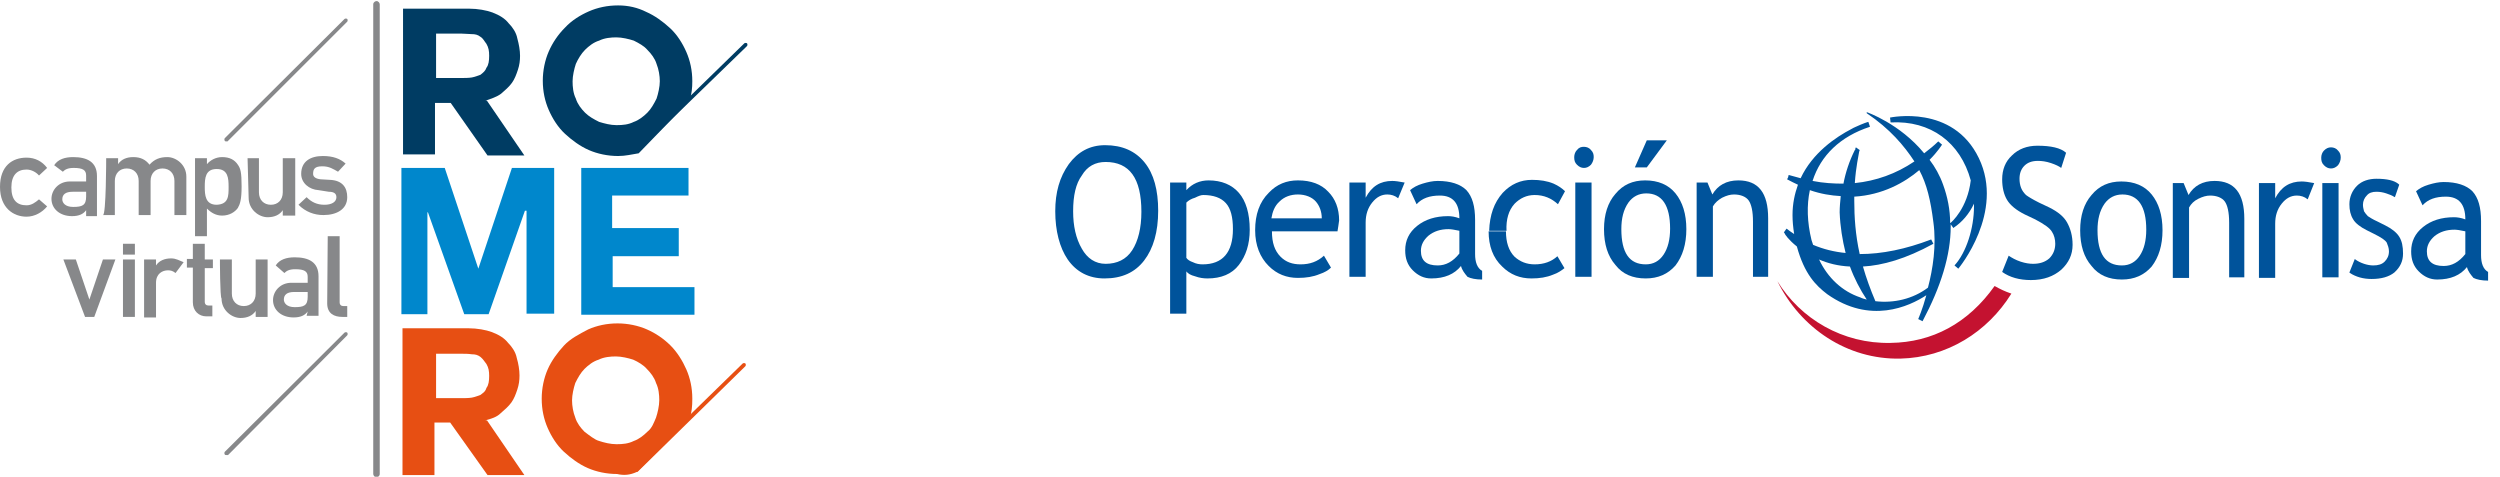 <?xml version="1.0" encoding="utf-8"?>
<!-- Generator: Adobe Illustrator 24.0.0, SVG Export Plug-In . SVG Version: 6.00 Build 0)  -->
<svg version="1.1" id="Capa_1" xmlns="http://www.w3.org/2000/svg" xmlns:xlink="http://www.w3.org/1999/xlink" x="0px" y="0px"
	 viewBox="0 0 461.5 88" style="enable-background:new 0 0 461.5 88;" xml:space="preserve">
<style type="text/css">
	.st0{fill:#87888A;}
	.st1{fill:#0087CC;}
	.st2{fill:#003C63;}
	.st3{fill:#E74F13;}
	.st4{fill:#00539B;}
	.st5{fill:#C41230;}
</style>
<g>
	<path id="XMLID_62_" class="st0" d="M8.7,38.1C7.8,39.2,6.4,40,4.9,40C2.5,40,0,38.4,0,34.5s2.3-5.4,4.9-5.4c1.6,0,2.9,0.7,3.8,1.9
		l-1.5,1.4c-0.5-0.6-1.4-1.1-2.3-1.1c-1.7,0-2.8,1-2.8,3.3s1,3.3,2.8,3.3c0.9,0,1.6-0.5,2.3-1.1L8.7,38.1z"/>
	<path id="XMLID_59_" class="st0" d="M15.9,38.8L15.9,38.8c-0.5,0.7-1.3,1.1-2.6,1.1c-2.3,0-3.8-1.4-3.8-3.2c0-1.6,1.3-3.2,3.4-3.2
		h3v-1.1c0-1-0.6-1.4-2.3-1.4c-1.1,0-1.6,0.3-2,0.7L10,30.5c0.7-1.1,2-1.5,3.5-1.5c2.6,0,4.4,0.9,4.4,3.5v7.4h-2
		C15.9,40,15.9,38.8,15.9,38.8z M15.9,35.4h-2.5c-1.3,0-1.9,0.5-1.9,1.4c0,0.6,0.5,1.4,2,1.4c1.7,0,2.4-0.3,2.4-1.9V35.4L15.9,35.4z
		"/>
	<path id="XMLID_57_" class="st0" d="M19.6,29.2h2.2v1.1l0,0c0.6-0.9,1.6-1.3,2.8-1.3c1.4,0,2.3,0.5,3,1.4c0.9-1,1.9-1.4,3.3-1.4
		c1.6,0,3.5,1.4,3.5,3.6v7.1h-2.2v-6.3c0-1.4-0.9-2.3-2.2-2.3s-2.2,0.9-2.2,2.3v6.3h-2.2v-6.3c0-1.4-0.9-2.3-2.2-2.3
		s-2.2,0.9-2.2,2.3v6.3H19C19.6,39.8,19.6,29.2,19.6,29.2z"/>
	<path id="XMLID_54_" class="st0" d="M36,29.2h2.2v1.1c0.6-0.7,1.6-1.3,2.8-1.3c1.4,0,2.3,0.5,2.9,1.4c0.5,0.7,0.7,1.4,0.7,4
		c0,2.5-0.3,3.3-0.7,4c-0.5,0.7-1.5,1.4-2.9,1.4c-1.1,0-2-0.5-2.8-1.3v5.1H36C36,43.5,36,29.2,36,29.2z M42.2,34.5
		c0-1.6-0.1-3.3-2.2-3.3c-2.1,0-2.2,1.7-2.2,3.3c0,1.5,0.1,3.3,2.2,3.3C42.2,37.7,42.2,36.2,42.2,34.5z"/>
	<path id="XMLID_52_" class="st0" d="M45.7,29.2h2.1v6.3c0,1.4,0.9,2.3,2.2,2.3s2.2-0.9,2.2-2.3v-6.3h2.3v10.6h-2.3v-1l0,0
		c-0.6,0.9-1.6,1.3-2.8,1.3c-1.6,0-3.5-1.4-3.5-3.6L45.7,29.2L45.7,29.2L45.7,29.2z"/>
	<path id="XMLID_50_" class="st0" d="M56.6,36.4c0.9,0.9,1.9,1.4,3.3,1.4c1.3,0,2.2-0.5,2.2-1.4c0-0.7-0.5-1-1.4-1l-1.9-0.3
		c-1.7-0.1-3.2-1.3-3.2-3c0-2.3,1.7-3.3,4-3.3c1.9,0,3.2,0.5,4.2,1.4l-1.4,1.5c-0.9-0.5-1.6-1-2.9-1c-1.4,0-1.7,0.5-1.7,1.4
		c0,0.5,0.4,0.9,1.4,1l1.7,0.1c2.3,0.1,3.2,1.4,3.2,3.2c0,2.2-1.9,3.3-4.4,3.3c-1.7,0-3.3-0.6-4.6-1.9L56.6,36.4z"/>
	<path id="XMLID_48_" class="st0" d="M11.7,47.9H14l2.5,7.4l0,0l2.5-7.4h2.3l-3.9,10.6h-1.7L11.7,47.9z"/>
	<rect id="XMLID_47_" x="22.7" y="45" class="st0" width="2.2" height="2"/>
	<rect id="XMLID_46_" x="22.7" y="47.9" class="st0" width="2.2" height="10.6"/>
	<path id="XMLID_43_" class="st0" d="M26.6,47.9h2.2V49l0,0c0.6-0.9,1.6-1.3,2.8-1.3c0.9,0,1.5,0.4,2.3,0.7l-1.5,2
		c-0.5-0.4-0.9-0.5-1.4-0.5c-1,0-2.2,0.6-2.2,2.3v6.4h-2.2V47.9L26.6,47.9z"/>
	<path id="XMLID_41_" class="st0" d="M35.6,45h2.2v2.9h1.5v1.6h-1.5v6.2c0,0.5,0.3,0.7,0.7,0.7h0.7v2h-1.1c-1.4,0-2.5-1-2.5-2.6
		v-6.4h-1.1v-1.6h1.1C35.6,47.8,35.6,45,35.6,45z"/>
	<path id="XMLID_39_" class="st0" d="M40.6,47.9h2.2v6.3c0,1.4,0.9,2.3,2.2,2.3s2.2-0.9,2.2-2.3v-6.3h2.2v10.6h-2.2v-1.1l0,0
		c-0.6,0.9-1.6,1.3-2.8,1.3c-1.6,0-3.5-1.4-3.5-3.6C40.6,54.9,40.6,47.9,40.6,47.9z"/>
	<path id="XMLID_36_" class="st0" d="M56.8,57.5L56.8,57.5c-0.5,0.7-1.3,1.1-2.6,1.1c-2.3,0-3.8-1.4-3.8-3.2c0-1.6,1.3-3.2,3.4-3.2
		h3v-1.1c0-1-0.6-1.4-2.3-1.4c-1.1,0-1.6,0.3-2,0.7L50.9,49c0.7-1.1,2-1.5,3.5-1.5c2.6,0,4.4,0.9,4.4,3.5v7.3h-2.2L56.8,57.5
		L56.8,57.5z M56.8,53.9h-2.5c-1.3,0-1.9,0.5-1.9,1.4c0,0.6,0.5,1.4,2,1.4c1.7,0,2.4-0.3,2.4-1.9V53.9L56.8,53.9z"/>
	<path id="XMLID_34_" class="st0" d="M60.5,43.6h2.2v12.2c0,0.5,0.3,0.7,0.7,0.7h0.7v2h-0.9c-1.5,0-2.8-0.6-2.8-2.5L60.5,43.6
		L60.5,43.6z"/>
	<g id="XMLID_26_">
		<path id="XMLID_27_" class="st1" d="M74.4,31h7.7l6.2,18.6L94.5,31h7.8v26.9h-5.1v-19h-0.3L90.2,58h-4.5L79,39.2h-0.1V58h-4.8V31
			H74.4z"/>
	</g>
	<g id="XMLID_23_">
		<path id="XMLID_24_" class="st1" d="M113.1,53h15.1v5.1h-20.9V31h19.8v5.1H113v6h12.3v5.2h-12.2L113.1,53
			C113.2,53,113.1,53,113.1,53z"/>
	</g>
	<g id="XMLID_17_">
		<path id="XMLID_18_" class="st0" d="M69.5,88.1c-0.4,0-0.6-0.4-0.6-0.6V0.8c0-0.4,0.4-0.6,0.6-0.6c0.4,0,0.6,0.4,0.6,0.6v86.7
			C70.1,87.9,69.7,88.1,69.5,88.1z"/>
	</g>
	<g>
		<g id="XMLID_29_">
			<path id="XMLID_30_" class="st2" d="M89.6,18.6h0.3l6.9,10.1H90L83.2,19h-2.9v9.5h-5.9V1.6h12.2c1.6,0,3.2,0.3,4.3,0.7
				c1.3,0.5,2.3,1.1,3,2C94.6,5,95.3,6,95.5,7.1c0.3,1.1,0.5,2.2,0.5,3.2c0,0.9-0.1,1.7-0.4,2.6s-0.6,1.7-1.1,2.4s-1.3,1.4-2,2
				C91.7,17.9,90.7,18.2,89.6,18.6z M85.1,6.2h-4.6v8.2h4.6c0.6,0,1.4,0,2-0.1s1.3-0.4,1.6-0.5c0.5-0.4,0.9-0.7,1.1-1.3
				c0.4-0.5,0.5-1.3,0.5-2.2s-0.1-1.5-0.5-2.2c-0.4-0.5-0.6-1-1.1-1.3c-0.5-0.4-1-0.5-1.6-0.5S85.8,6.2,85.1,6.2z"/>
		</g>
		<g id="XMLID_13_">
			<path id="XMLID_14_" class="st2" d="M127.3,18.6c0.4-1.3,0.5-2.4,0.5-3.6c0-2-0.4-3.8-1.1-5.4s-1.7-3.2-3-4.4s-2.8-2.3-4.4-3
				C117.7,1.4,116,1,114.1,1c-2,0-3.8,0.4-5.4,1.1s-3.2,1.7-4.4,3c-1.3,1.3-2.3,2.8-3,4.4s-1.1,3.5-1.1,5.4c0,2,0.4,3.8,1.1,5.4
				s1.7,3.2,3,4.4s2.8,2.3,4.4,3s3.5,1.1,5.4,1.1c1.4,0,2.5-0.3,3.8-0.5L127.3,18.6z M110.6,22.5c-1-0.5-1.9-1-2.6-1.7
				s-1.4-1.6-1.7-2.6c-0.5-1-0.6-2.2-0.6-3.2s0.3-2.3,0.6-3.2c0.4-0.9,1-1.9,1.7-2.6c0.7-0.7,1.6-1.4,2.6-1.7c1-0.5,2.2-0.6,3.2-0.6
				s2.3,0.3,3.2,0.6c1,0.5,1.9,1,2.5,1.7c0.7,0.7,1.4,1.6,1.7,2.6c0.4,1,0.6,2.2,0.6,3.2s-0.3,2.3-0.6,3.2c-0.5,1-1,1.9-1.7,2.6
				s-1.6,1.4-2.5,1.7c-1,0.5-2,0.6-3.2,0.6C112.7,23.1,111.6,22.8,110.6,22.5z"/>
		</g>
		<g id="XMLID_7_">
			<path id="XMLID_8_" class="st2" d="M117.8,28c-0.1,0-0.3,0-0.3-0.1c-0.1-0.1-0.1-0.4,0-0.5L137.4,8c0.1-0.1,0.4-0.1,0.5,0
				c0.1,0.1,0.1,0.4,0,0.5L117.8,28L117.8,28z"/>
		</g>
	</g>
	<g id="XMLID_5_">
		<path id="XMLID_6_" class="st0" d="M41.8,26.1c-0.1,0-0.3,0-0.3-0.1c-0.1-0.1-0.1-0.4,0-0.5l22.1-22c0.1-0.1,0.4-0.1,0.5,0
			s0.1,0.4,0,0.5L42,26.1C41.9,26.1,41.8,26.1,41.8,26.1z"/>
	</g>
	<g id="XMLID_3_">
		<path id="XMLID_4_" class="st0" d="M41.8,84c-0.1,0-0.3,0-0.3-0.1c-0.1-0.1-0.1-0.4,0-0.5l22.1-22c0.1-0.1,0.4-0.1,0.5,0
			s0.1,0.4,0,0.5L42.1,84C41.9,84,41.8,84,41.8,84z"/>
	</g>
	<g>
		<g id="XMLID_19_">
			<path id="XMLID_20_" class="st3" d="M89.6,77.6h0.3l6.9,10.1H90L83.1,78h-2.9v9.7h-5.9V60.6h12.2c1.6,0,3.2,0.3,4.3,0.7
				c1.3,0.5,2.3,1.1,3,2c0.7,0.7,1.4,1.7,1.6,2.8c0.3,1,0.5,2.2,0.5,3.2c0,0.9-0.1,1.7-0.4,2.6s-0.6,1.7-1.1,2.4
				c-0.5,0.7-1.3,1.4-2,2C91.7,77,90.7,77.3,89.6,77.6z M85.1,65.3h-4.6v8.2h4.6c0.6,0,1.4,0,2-0.1s1.3-0.4,1.6-0.5
				c0.5-0.4,0.9-0.6,1.1-1.3c0.4-0.5,0.5-1.3,0.5-2.2c0-0.9-0.1-1.5-0.5-2.2c-0.4-0.5-0.6-0.9-1.1-1.3s-1-0.5-1.6-0.5
				C86.4,65.3,85.8,65.3,85.1,65.3z"/>
		</g>
		<g id="XMLID_9_">
			<path id="XMLID_10_" class="st3" d="M117.6,87.1l9.7-9.7c0.4-1.3,0.5-2.4,0.5-3.8c0-2-0.4-3.8-1.1-5.4s-1.7-3.2-2.9-4.4
				c-1.3-1.3-2.8-2.3-4.4-3s-3.5-1.1-5.4-1.1c-2,0-3.8,0.4-5.4,1.1c-1.7,0.9-3.3,1.7-4.5,3c-1.2,1.3-2.3,2.8-3,4.4s-1.1,3.5-1.1,5.4
				c0,2,0.4,3.8,1.1,5.4s1.7,3.2,3,4.4s2.8,2.3,4.4,3s3.5,1.1,5.4,1.1C115.2,87.8,116.3,87.7,117.6,87.1z M107.9,79.7
				c-0.7-0.7-1.4-1.6-1.7-2.6c-0.4-1-0.6-2.2-0.6-3.2s0.3-2.3,0.6-3.2c0.5-1,1-1.9,1.7-2.6s1.6-1.4,2.6-1.7c1-0.5,2.2-0.6,3.2-0.6
				s2.3,0.3,3.2,0.6c0.9,0.4,1.9,1,2.5,1.7c0.7,0.7,1.4,1.6,1.7,2.6c0.5,1,0.6,2.2,0.6,3.2s-0.3,2.3-0.6,3.2
				c-0.4,0.9-0.7,1.9-1.6,2.6c-0.7,0.7-1.6,1.4-2.5,1.7c-1,0.5-2,0.6-3.2,0.6c-1.1,0-2.3-0.3-3.2-0.6
				C109.8,81.2,108.7,80.3,107.9,79.7z"/>
		</g>
		<g id="XMLID_1_">
			<path id="XMLID_2_" class="st3" d="M117.5,87.1c-0.1,0-0.3,0-0.3-0.1c-0.1-0.1-0.1-0.4,0-0.5l19.9-19.4c0.1-0.1,0.4-0.1,0.5,0
				s0.1,0.4,0,0.5l-19.9,19.5C117.8,87.1,117.6,87.1,117.5,87.1z"/>
		</g>
	</g>
</g>
<g>
	<g>
		<g>
			<path class="st4" d="M369.6,50.2l1.2-3c0.6,0.4,1.3,0.8,2.2,1.1c0.9,0.3,1.7,0.4,2.3,0.4c1.2,0,2.2-0.3,3-1
				c0.7-0.7,1.1-1.6,1.1-2.7c0-0.8-0.2-1.6-0.6-2.2c-0.4-0.7-1.4-1.4-3.1-2.3l-1.9-0.9c-1.6-0.8-2.7-1.7-3.3-2.7
				c-0.6-1-0.9-2.3-0.9-3.8c0-1.8,0.6-3.3,1.8-4.4c1.2-1.2,2.8-1.8,4.7-1.8c2.5,0,4.3,0.4,5.3,1.3l-0.9,2.8c-0.4-0.3-1-0.6-1.9-0.9
				c-0.9-0.3-1.7-0.4-2.4-0.4c-1.1,0-1.9,0.3-2.5,0.9c-0.6,0.6-0.9,1.4-0.9,2.4c0,0.6,0.1,1.2,0.3,1.7c0.2,0.5,0.5,0.9,0.9,1.3
				c0.4,0.3,1.2,0.8,2.4,1.4l1.9,0.9c1.6,0.8,2.7,1.7,3.3,2.8c0.6,1.1,1,2.4,1,4.1c0,1.8-0.7,3.3-2.1,4.6c-1.4,1.2-3.2,1.9-5.6,1.9
				C372.8,51.7,371,51.2,369.6,50.2z"/>
			<path class="st4" d="M428.7,51.2V36.4h0v-2.6h3v17.4H428.7z M430.3,27.2c0.5,0,1,0.2,1.3,0.6c0.4,0.4,0.5,0.8,0.5,1.3
				c0,0.5-0.2,1-0.5,1.4c-0.4,0.4-0.8,0.6-1.3,0.6c-0.5,0-0.9-0.2-1.3-0.6c-0.4-0.4-0.5-0.8-0.5-1.4c0-0.5,0.2-1,0.5-1.3
				C429.4,27.4,429.8,27.2,430.3,27.2z"/>
		</g>
	</g>
	<g>
		<g>
			<path class="st4" d="M194.8,39c0-3.5,0.8-6.3,2.5-8.7c1.7-2.3,3.9-3.5,6.7-3.5c3.2,0,5.6,1.1,7.3,3.2c1.7,2.1,2.5,5.1,2.5,8.9
				c0,3.9-0.9,7-2.6,9.2c-1.7,2.2-4.1,3.3-7.3,3.3c-2.9,0-5.2-1.2-6.8-3.5C195.6,45.7,194.8,42.6,194.8,39z M198.1,39
				c0,2.7,0.5,5,1.6,6.9c1,1.8,2.5,2.8,4.4,2.8c2.1,0,3.8-0.8,4.9-2.5c1.1-1.7,1.7-4.1,1.7-7.1c0-6.2-2.2-9.2-6.6-9.2
				c-1.9,0-3.4,0.8-4.4,2.5C198.6,33.9,198.1,36.1,198.1,39z"/>
			<path class="st4" d="M219,50.1v7.8h-3V33.7h3v1.4c1.1-1.2,2.5-1.8,4.1-1.8c2.4,0,4.3,0.8,5.6,2.3c1.3,1.5,2,3.8,2,6.8
				c0,2.7-0.7,4.8-2,6.5c-1.3,1.7-3.3,2.5-5.8,2.5c-0.7,0-1.5-0.1-2.3-0.4C219.8,50.8,219.3,50.5,219,50.1z M219,37.4v10.2
				c0.2,0.3,0.6,0.6,1.2,0.8c0.6,0.3,1.2,0.4,1.8,0.4c3.7,0,5.6-2.2,5.6-6.5c0-2.2-0.4-3.8-1.3-4.8c-0.9-1-2.3-1.5-4.2-1.5
				c-0.4,0-0.9,0.2-1.5,0.5C219.9,36.7,219.4,37,219,37.4z"/>
			<path class="st4" d="M246.9,42.7h-12.1c0,2.1,0.5,3.6,1.6,4.7c1,1,2.2,1.4,3.7,1.4c1.7,0,3.1-0.5,4.3-1.6l1.3,2.2
				c-0.5,0.5-1.2,0.9-2.1,1.2c-1.2,0.5-2.5,0.7-4,0.7c-2.1,0-3.9-0.7-5.4-2.2c-1.6-1.6-2.5-3.8-2.5-6.6c0-2.9,0.8-5.2,2.5-6.9
				c1.5-1.6,3.3-2.3,5.4-2.3c2.4,0,4.3,0.7,5.6,2.1c1.3,1.3,2,3.1,2,5.3C247.1,41.5,247,42.1,246.9,42.7z M239.6,35.9
				c-1.3,0-2.5,0.4-3.4,1.3c-0.9,0.8-1.3,1.9-1.5,3.1h9.3c0-1.2-0.4-2.3-1.1-3.1C242.2,36.4,241,35.9,239.6,35.9z"/>
			<path class="st4" d="M258.1,36.6c-0.6-0.5-1.3-0.7-2-0.7c-1.1,0-2,0.5-2.8,1.5c-0.8,1-1.2,2.2-1.2,3.7v10h-3V33.7h3v2.8
				c1.1-2.1,2.7-3.1,4.9-3.1c0.5,0,1.3,0.1,2.3,0.3L258.1,36.6z"/>
			<path class="st4" d="M269.7,49.1c-1.2,1.5-3,2.3-5.5,2.3c-1.3,0-2.4-0.5-3.4-1.5c-1-1-1.4-2.2-1.4-3.7c0-1.8,0.7-3.3,2.2-4.5
				c1.5-1.2,3.4-1.8,5.7-1.8c0.6,0,1.3,0.1,2.1,0.4c0-2.8-1.2-4.2-3.6-4.2c-1.9,0-3.3,0.5-4.3,1.6l-1.2-2.6c0.6-0.5,1.3-0.9,2.3-1.2
				c1-0.3,1.9-0.5,2.8-0.5c2.4,0,4.2,0.6,5.3,1.7c1.1,1.2,1.6,3,1.6,5.5v6.3c0,1.5,0.4,2.6,1.3,3.1v1.6c-1.2,0-2.1-0.2-2.7-0.5
				C270.4,50.5,269.9,49.9,269.7,49.1z M269.4,42.6c-0.9-0.2-1.6-0.3-2-0.3c-1.5,0-2.7,0.4-3.7,1.2c-0.9,0.8-1.4,1.7-1.4,2.8
				c0,1.8,1,2.7,3.1,2.7c1.5,0,2.8-0.7,4-2.2V42.6z"/>
			<path class="st4" d="M290.8,51.1V36.3h0v-2.6h3v17.4H290.8z M292.4,27.1c0.5,0,1,0.2,1.3,0.6c0.4,0.4,0.5,0.8,0.5,1.3
				c0,0.5-0.2,1-0.5,1.4c-0.4,0.4-0.8,0.6-1.3,0.6c-0.5,0-0.9-0.2-1.3-0.6c-0.4-0.4-0.5-0.8-0.5-1.4c0-0.5,0.2-1,0.5-1.3
				C291.5,27.2,291.9,27.1,292.4,27.1z"/>
			<path class="st4" d="M296.1,42.3c0-2.7,0.7-4.9,2.1-6.5c1.4-1.7,3.2-2.5,5.5-2.5c2.4,0,4.3,0.8,5.6,2.4c1.3,1.6,2,3.8,2,6.6
				c0,2.8-0.7,5-2,6.7c-1.4,1.6-3.2,2.4-5.5,2.4c-2.4,0-4.3-0.8-5.6-2.5C296.8,47.3,296.1,45.1,296.1,42.3z M299.3,42.3
				c0,4.4,1.5,6.5,4.5,6.5c1.4,0,2.5-0.6,3.3-1.8c0.8-1.2,1.2-2.8,1.2-4.8c0-4.3-1.5-6.5-4.4-6.5c-1.4,0-2.5,0.6-3.3,1.7
				C299.7,38.7,299.3,40.3,299.3,42.3z"/>
			<path class="st4" d="M323.6,51.1V40.9c0-1.9-0.3-3.2-0.8-3.9c-0.5-0.7-1.5-1.1-2.7-1.1c-0.7,0-1.4,0.2-2.2,0.6
				c-0.7,0.4-1.3,0.9-1.7,1.6v13h-3V33.7h2l0.9,2.2c1-1.7,2.6-2.6,4.8-2.6c3.7,0,5.5,2.3,5.5,7v10.8H323.6z"/>
		</g>
	</g>
	<path class="st5" d="M368.4,52.9l-0.2-0.1c-4.9,6.9-11.5,10.4-19.2,10.5c-8.8,0.2-16.6-4.4-20.9-11.4c4.3,8.7,12.9,14.5,22.7,14.3
		c8.6-0.2,16.1-4.9,20.5-12C370.1,53.8,369.1,53.3,368.4,52.9z"/>
	<path class="st4" d="M331.7,45.5c1.4,5.1,3.5,7.2,5.6,8.8l0,0c7.9,5.6,15.1,2.3,18.3,0.2c-0.7,2.6-1.5,4.4-1.5,4.4l0,0
		c0,0,0.8,0.4,0.8,0.4c3.4-6.4,5.2-12.2,5.2-17.5c0-0.1,0-0.2,0-0.4l0.5,0.7c0,0,0,0,0,0l0,0c0,0,0.1-0.1,0.1-0.1
		c1.5-1,2.8-2.5,3.7-4.4c0,0.2,0,0.3,0,0.5c0,4-1.4,8.5-3.6,10.9c0,0,0,0,0,0l0.7,0.6c0,0,0,0,0,0c0.1-0.1,8.6-10.4,3.8-20.4
		c-4.8-10-16.3-7.5-16.4-7.5l0.1,0.9c7.4-0.4,12.9,3.7,14.8,10.7c-0.6,5.1-3.5,7.7-3.8,7.9c0-2.5-0.5-4.9-1.3-7.1
		c-0.6-1.7-1.5-3.3-2.5-4.6c1.5-1.5,2.3-2.8,2.3-2.8l-0.7-0.6c-0.8,0.8-1.7,1.5-2.6,2.2c-4.5-5.5-10.6-7.6-10.6-7.6l0,0.2
		c4.3,2.9,6.9,6,8.8,8.9c-3.4,2.3-7.1,3.6-11,4c0.2-3,0.7-5.1,0.8-5.8c0-0.1,0.1-0.2,0.1-0.3l-0.7-0.5l-0.1,0.2l0,0.1
		c0,0,0,0.2-0.1,0.2c-1,2-1.7,4.1-2.1,6.2c-1.8,0-3.7-0.1-5.7-0.5c1.5-4.7,5.1-8.2,10.6-10l-0.3-0.9c0,0,0,0,0,0l0,0
		c-0.1,0-1,0.3-2.3,0.9c-0.3,0.1-0.6,0.3-0.8,0.4c-2.9,1.5-7.2,4.4-9.4,9.1c-0.7-0.2-1.5-0.4-2.2-0.6c0,0-0.1,0.2-0.1,0.4
		c-0.1,0.2-0.2,0.4-0.2,0.4c0.7,0.4,1.4,0.7,2,1c-0.6,1.7-1,3.5-1,5.6c0,1.1,0.1,2.2,0.3,3.5c-0.5-0.3-1-0.7-1.4-1l-0.5,0.7
		c0,0,0.1,0.1,0.1,0.1C329.5,43.3,330.2,44.3,331.7,45.5z M335.8,47.9c1.6,0.7,3.5,1.2,5.7,1.3c0.8,2.2,1.9,4.3,3.1,6.1
		c-0.4-0.1-0.8-0.2-1.2-0.4C340.1,53.8,337.4,51.3,335.8,47.9z M343.9,49.2c3.6-0.2,7.9-1.4,13-4.2l-0.4-0.8
		c-4.7,1.8-9.1,2.7-13.2,2.7c-0.8-3.6-1-6.9-1-9.8c0-0.3,0-0.5,0-0.8c5.2-0.3,9.3-2.6,12-4.9c1.4,2.6,2.1,5.6,2.6,9.6
		c0.6,4.3-0.1,8.7-1,12.1c-2.8,2.1-6.3,2.9-9.7,2.5C345.3,53.5,344.5,51.3,343.9,49.2z M340.7,46.7c-2.1-0.2-4.1-0.7-6-1.5
		c-0.1-0.3-0.2-0.6-0.3-0.9c-0.8-3.3-0.9-6.4-0.3-9.2c2,0.7,3.9,1,5.7,1.1c-0.1,1-0.2,2-0.2,3C339.7,41.8,340.1,44.3,340.7,46.7z"/>
	<g>
		<g>
			<path class="st4" d="M283.3,48.8c-1.5,0-2.7-0.5-3.7-1.4c-1.1-1.1-1.6-2.7-1.6-4.7h-3.2c0,2.7,0.8,4.9,2.5,6.5
				c1.5,1.5,3.3,2.2,5.4,2.2c1.5,0,2.8-0.2,4-0.7c0.9-0.3,1.6-0.8,2.1-1.2l-1.3-2.2C286.4,48.3,285,48.8,283.3,48.8z M279.6,37.6
				c1-1,2.2-1.6,3.7-1.6c1.7,0,3.1,0.6,4.3,1.7l1.3-2.4c-0.5-0.5-1.2-1-2.1-1.4c-1.2-0.5-2.5-0.7-4-0.7c-2.1,0-3.9,0.8-5.4,2.4
				c-1.6,1.8-2.4,4.1-2.5,7h3.2C278,40.5,278.5,38.8,279.6,37.6z"/>
		</g>
	</g>
	<polygon class="st4" points="304,25.9 307.7,25.9 304,30.9 301.8,30.9 	"/>
	<path class="st4" d="M384,42.5c0-2.7,0.7-4.9,2.1-6.5c1.4-1.7,3.2-2.5,5.5-2.5c2.4,0,4.3,0.8,5.6,2.4c1.3,1.6,2,3.8,2,6.6
		c0,2.8-0.7,5-2,6.7c-1.4,1.6-3.2,2.4-5.5,2.4c-2.4,0-4.3-0.8-5.6-2.5C384.7,47.5,384,45.3,384,42.5z M387.2,42.5
		c0,4.4,1.5,6.5,4.5,6.5c1.4,0,2.5-0.6,3.3-1.8c0.8-1.2,1.2-2.8,1.2-4.8c0-4.3-1.5-6.5-4.4-6.5c-1.4,0-2.5,0.6-3.3,1.7
		C387.6,38.9,387.2,40.5,387.2,42.5z"/>
	<path class="st4" d="M411.5,51.3V41.1c0-1.9-0.3-3.2-0.8-3.9c-0.5-0.7-1.5-1.1-2.7-1.1c-0.7,0-1.4,0.2-2.2,0.6
		c-0.8,0.4-1.3,0.9-1.7,1.6v13h-3V33.8h2l0.9,2.2c1-1.7,2.6-2.6,4.8-2.6c3.7,0,5.5,2.3,5.5,7v10.8H411.5z"/>
	<path class="st4" d="M426,36.8c-0.6-0.5-1.3-0.7-2-0.7c-1.1,0-2,0.5-2.8,1.5c-0.8,1-1.2,2.2-1.2,3.7v10h-3V33.8h3v2.8
		c1.1-2.1,2.7-3.1,4.9-3.1c0.5,0,1.3,0.1,2.3,0.3L426,36.8z"/>
	<path class="st4" d="M455.4,49.3c-1.2,1.5-3,2.3-5.5,2.3c-1.3,0-2.4-0.5-3.4-1.5c-1-1-1.4-2.2-1.4-3.7c0-1.8,0.7-3.3,2.2-4.5
		c1.5-1.2,3.4-1.8,5.7-1.8c0.6,0,1.3,0.1,2.1,0.4c0-2.8-1.2-4.2-3.6-4.2c-1.9,0-3.3,0.5-4.3,1.6l-1.2-2.6c0.6-0.5,1.3-0.9,2.3-1.2
		c1-0.3,1.9-0.5,2.8-0.5c2.4,0,4.2,0.6,5.3,1.7c1.1,1.2,1.6,3,1.6,5.5v6.3c0,1.5,0.4,2.6,1.3,3.1v1.6c-1.2,0-2.1-0.2-2.7-0.5
		C456.1,50.7,455.6,50.1,455.4,49.3z M455.1,42.7c-0.9-0.2-1.6-0.3-2-0.3c-1.5,0-2.7,0.4-3.7,1.2c-0.9,0.8-1.4,1.7-1.4,2.8
		c0,1.8,1,2.7,3.1,2.7c1.5,0,2.8-0.7,4-2.2V42.7z"/>
	<g>
		<g>
			<path class="st4" d="M437.8,51.5c-1.6,0-2.9-0.4-4-1.1l-0.1-0.1l1-2.5l0.1,0.1c0.4,0.3,1,0.6,1.6,0.8c0.6,0.2,1.2,0.3,1.7,0.3
				c0.9,0,1.6-0.2,2.1-0.7c0.5-0.5,0.8-1.1,0.8-1.9c0-0.6-0.2-1.1-0.4-1.6c-0.3-0.5-1.1-1-2.3-1.6l-1.4-0.7c-1.2-0.6-2.1-1.3-2.5-2
				c-0.5-0.8-0.7-1.7-0.7-2.8c0-1.3,0.5-2.5,1.4-3.4c0.9-0.9,2.2-1.3,3.6-1.3c1.9,0,3.3,0.3,4.1,1l0.1,0.1l-0.8,2.3l-0.2-0.1
				c-0.3-0.2-0.8-0.4-1.4-0.6c-0.6-0.2-1.2-0.3-1.8-0.3c-0.8,0-1.4,0.2-1.8,0.7c-0.4,0.4-0.7,1-0.7,1.7c0,0.4,0.1,0.8,0.2,1.2
				c0.2,0.3,0.4,0.6,0.7,0.9c0.3,0.2,0.9,0.6,1.8,1l1.4,0.7c1.2,0.6,2.1,1.3,2.6,2.1c0.5,0.8,0.7,1.8,0.7,3.1c0,1.4-0.5,2.5-1.6,3.5
				C441,51.1,439.6,51.5,437.8,51.5z"/>
		</g>
	</g>
</g>
</svg>
